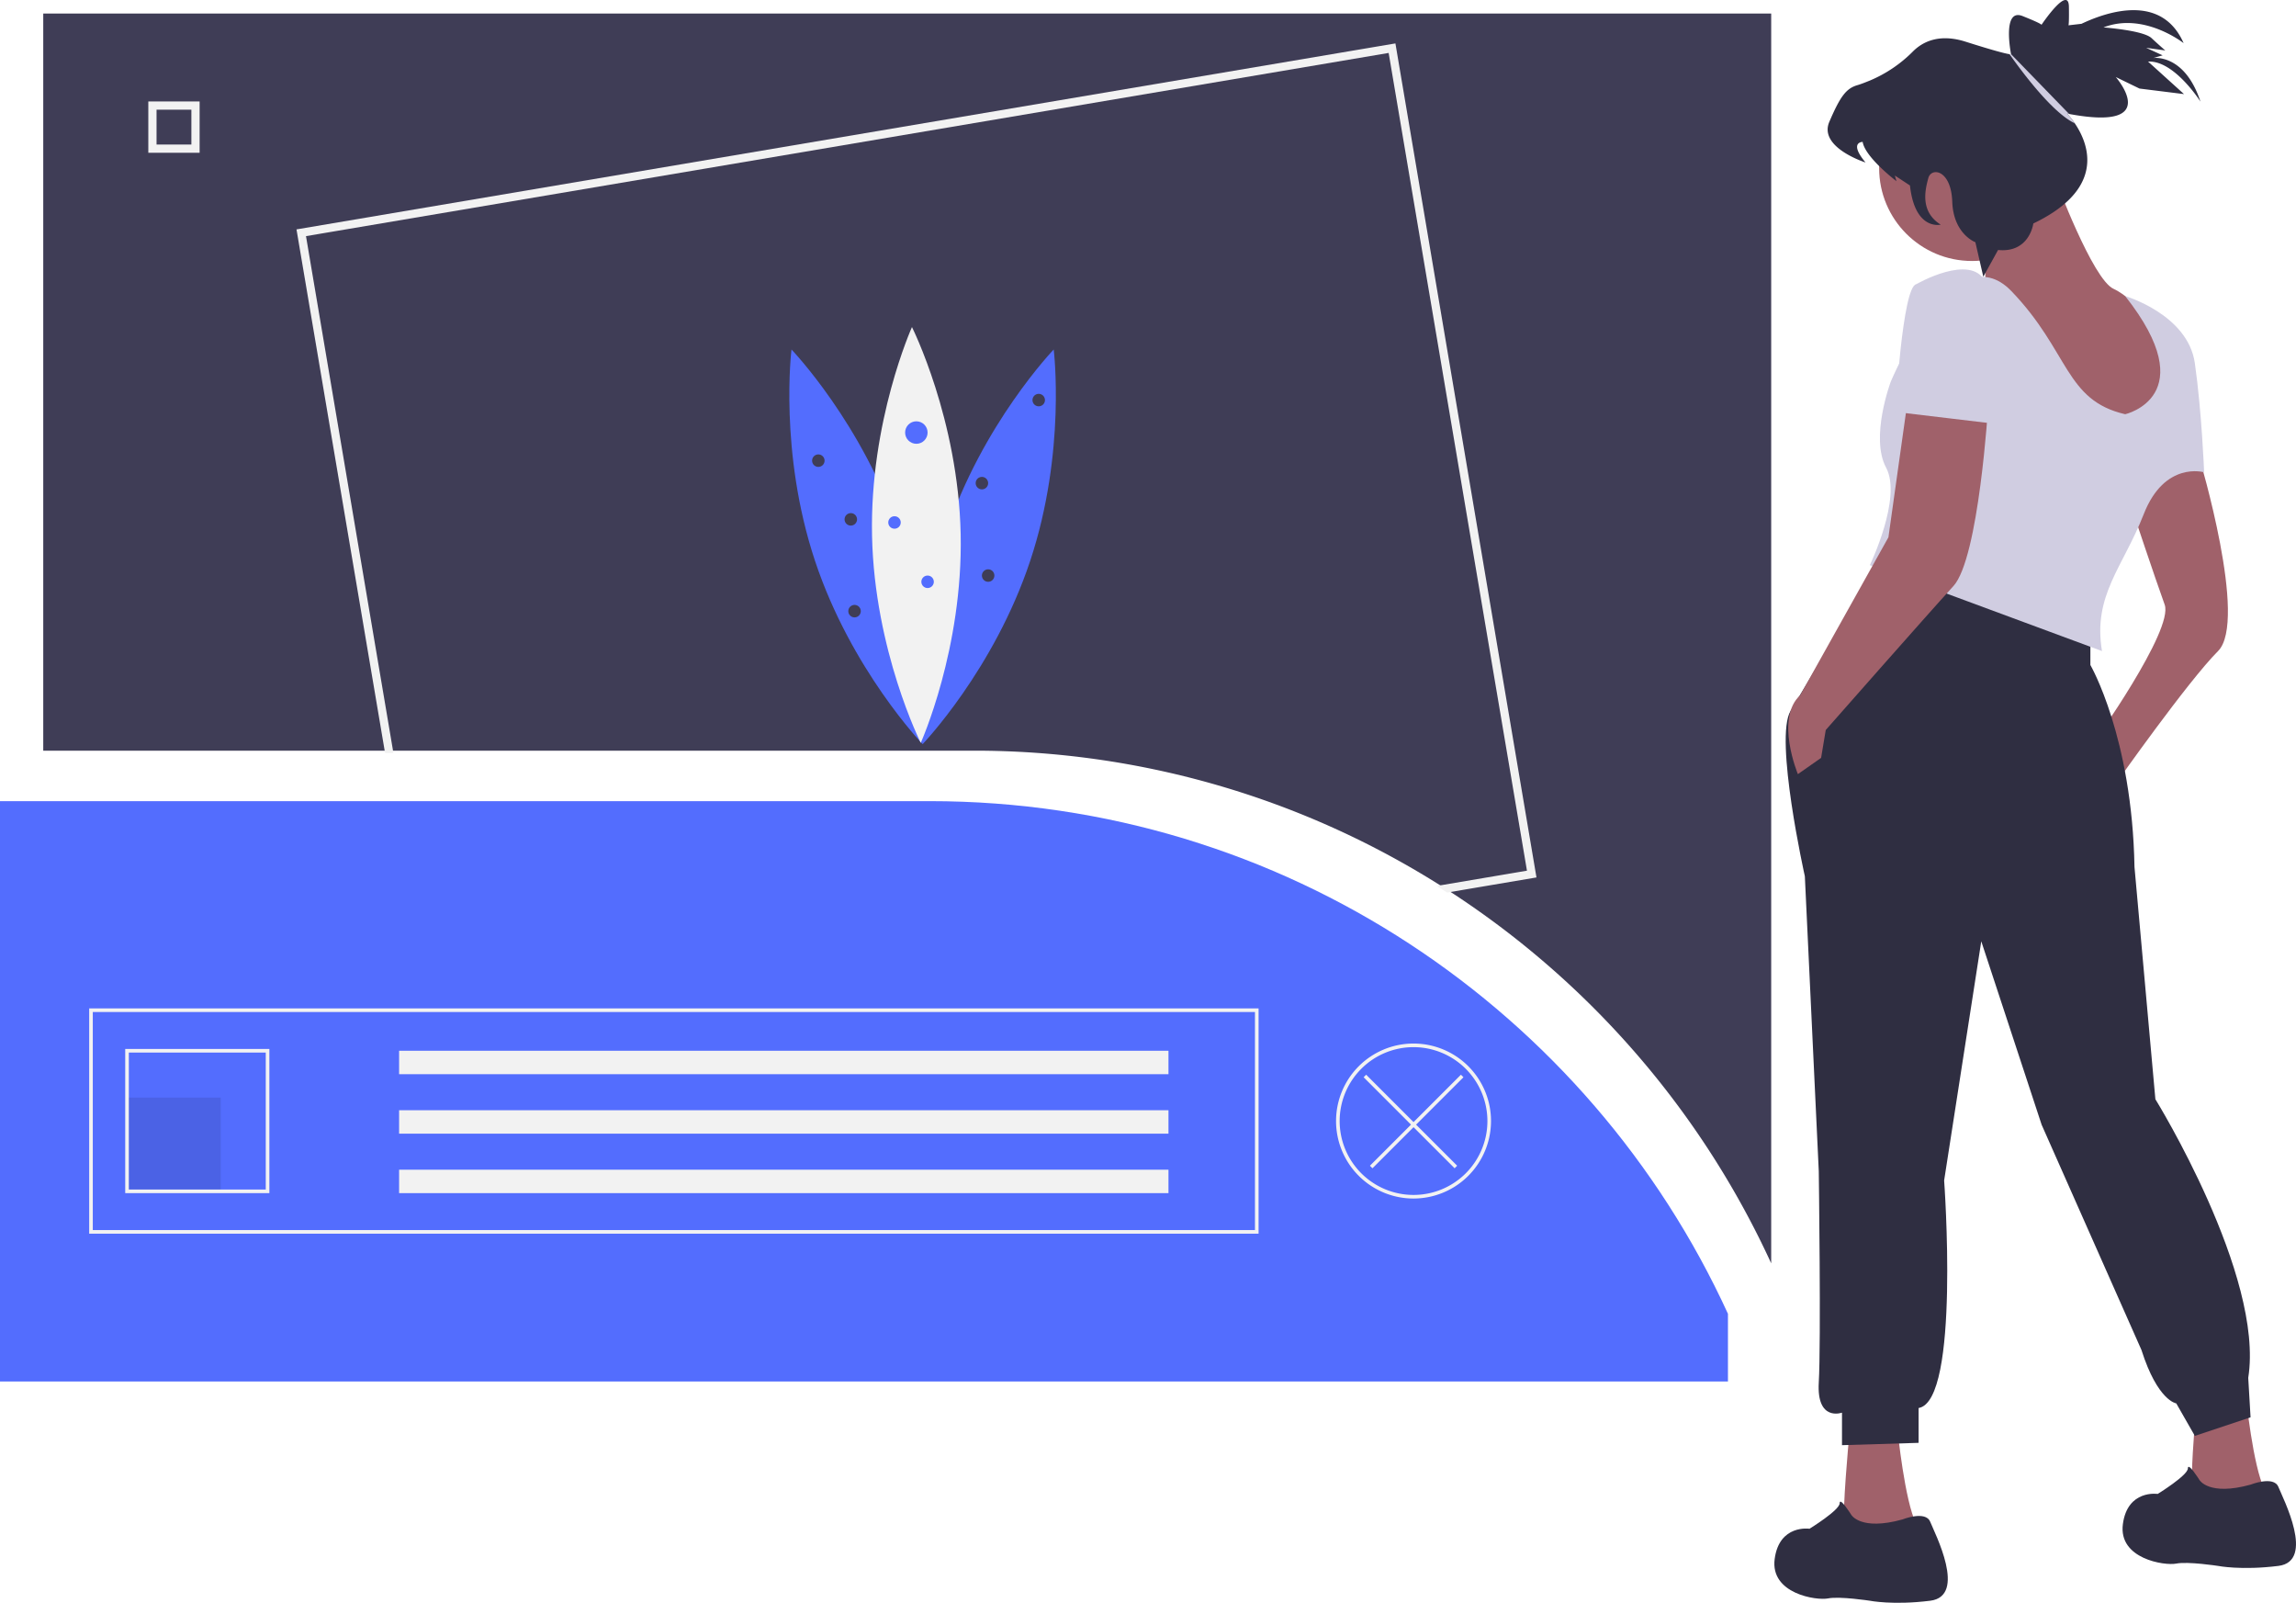 <svg xmlns="http://www.w3.org/2000/svg" id="f4747f4c-de4c-4775-91f0-3a3758167248" data-name="Layer 1" width="989.077" height="690.29" viewBox="0 0 989.077 690.29" class="injected-svg gridItem__media" xmlns:xlink="http://www.w3.org/1999/xlink">
 <title>online_art</title><path d="M868.462,110.69V648.943A379.611,379.611,0,0,0,729.111,488.2c-.644-.419-1.296-.838-1.948-1.242a376.119,376.119,0,0,0-202.556-58.805H124.09V110.69Z" transform="translate(-105.462 -104.855)" fill="#3f3d56"></path><path d="M849.833,699.822V670.675c-59.665-130.281-191.188-220.788-343.854-220.788H105.462V699.822Z" transform="translate(-105.462 -104.855)" fill="#536dfe" ctg="1"></path><path d="M191.455,170.65H169.354V148.549h22.101Zm-18.555-3.546h15.008V152.095h-15.008Z" transform="translate(-105.462 -104.855)" fill="#f2f2f2"></path><path d="M647.634,636.174H143.883V539.15H647.634Zm-502.198-1.552h500.646V540.702h-500.646Z" transform="translate(-105.462 -104.855)" fill="#f2f2f2"></path><rect x="54.722" y="472.717" width="40.362" height="40.362" opacity="0.1"></rect><rect x="171.927" y="452.535" width="331.435" height="10.091" fill="#f2f2f2"></rect><rect x="171.927" y="478.15" width="331.435" height="10.091" fill="#f2f2f2"></rect><rect x="171.927" y="503.764" width="331.435" height="10.091" fill="#f2f2f2"></rect><path d="M221.503,618.71H159.407V556.614h62.096Zm-60.543-1.552h58.991V558.167H160.96Z" transform="translate(-105.462 -104.855)" fill="#f2f2f2"></path><path d="M714.387,621.038a33.376,33.376,0,1,1,33.376-33.376A33.415,33.415,0,0,1,714.387,621.038Zm0-65.2a31.824,31.824,0,1,0,31.824,31.824A31.86,31.86,0,0,0,714.387,555.838Z" transform="translate(-105.462 -104.855)" fill="#f2f2f2"></path><polygon points="630.431 463.951 629.334 462.853 608.925 483.262 588.517 462.853 587.419 463.951 607.828 484.359 590.136 502.051 591.233 503.149 608.925 485.457 626.617 503.149 627.715 502.051 610.023 484.359 630.431 463.951" fill="#f2f2f2"></polygon><path d="M705.763,124.708,234.341,204.47l37.847,223.684h1.568L236.126,205.735l468.364-79.234,59.915,354.155-37.242,6.303c.652.404,1.304.823,1.948,1.242l37.087-6.272Z" transform="translate(-105.462 -104.855)" fill="none" stroke="#f2f2f2" stroke-miterlimit="10" stroke-width="2"></path><path d="M492.783,334.341c15.596,46.937,10.119,91.008,10.119,91.008s-30.763-32.029-46.359-78.966-10.119-91.008-10.119-91.008S477.187,287.404,492.783,334.341Z" transform="translate(-105.462 -104.855)" fill="#536dfe" ctg="1"></path><path d="M513.02,334.341c-15.596,46.937-10.119,91.008-10.119,91.008s30.763-32.029,46.359-78.966,10.119-91.008,10.119-91.008S528.616,287.404,513.02,334.341Z" transform="translate(-105.462 -104.855)" fill="#536dfe" ctg="1"></path><path d="M519.302,334.848c1.045,49.449-17.197,89.939-17.197,89.939s-19.938-39.683-20.983-89.132,17.197-89.939,17.197-89.939S518.256,285.399,519.302,334.848Z" transform="translate(-105.462 -104.855)" fill="#f2f2f2"></path><circle cx="394.75" cy="186.291" r="4.841" fill="#536dfe" ctg="1"></circle><circle cx="385.337" cy="225.018" r="2.689" fill="#536dfe" ctg="1"></circle><circle cx="352.527" cy="198.394" r="2.689" fill="#3f3d56"></circle><circle cx="447.461" cy="172.307" r="2.689" fill="#3f3d56"></circle><circle cx="366.512" cy="223.674" r="2.689" fill="#3f3d56"></circle><circle cx="422.988" cy="208.075" r="2.689" fill="#3f3d56"></circle><circle cx="368.125" cy="263.207" r="2.689" fill="#3f3d56"></circle><circle cx="425.678" cy="247.878" r="2.689" fill="#3f3d56"></circle><circle cx="399.591" cy="250.567" r="2.689" fill="#536dfe" ctg="1"></circle><path d="M1072.962,706.256s3,30,8,40c0,0-30,7-31,1s1-29,1-29Z" transform="translate(-105.462 -104.855)" fill="#a0616a"></path><path d="M922.962,721.256s3,30,8,40c0,0-30,7-31,1s2-38,2-38Z" transform="translate(-105.462 -104.855)" fill="#a0616a"></path><path d="M1052.962,302.256s21,70,8,83-44,57-44,57l-10-17s35-49,31-60-14-41-14-41S1040.962,298.256,1052.962,302.256Z" transform="translate(-105.462 -104.855)" fill="#a0616a"></path><circle cx="849.5" cy="72.401" r="40" fill="#a0616a"></circle><path d="M990.962,182.256s16,43,25,47,25,23,25,23,2,50-9,50-72-71-72-71,3-14-3-22S990.962,182.256,990.962,182.256Z" transform="translate(-105.462 -104.855)" fill="#a0616a"></path><path d="M1005.962,379.256v12s18,31,19,87l9,100s47,76,40,120l1,17-24,8-8-14s-8-1-15-23l-43-97-26-79-16,103s7,95-11,98v15l-33,1v-14s-11,4-10-13,0-91,0-91l-6-127s-13.288-59.493-6.144-71.246l39.144-65.754Z" transform="translate(-105.462 -104.855)" fill="#2f2e41"></path><path d="M1074.962,744.256s10-4,12,1,16,32,0,34-26,0-26,0-13-2-18-1-25-2-23-17,15-13,15-13,13-8,13-11,5,5,5,5S1056.962,749.256,1074.962,744.256Z" transform="translate(-105.462 -104.855)" fill="#2f2e41"></path><path d="M924.962,759.256s10-4,12,1,16,32,0,34-26,0-26,0-13-2-18-1-25-2-23-17,15-13,15-13,13-8,13-11,5,5,5,5S906.962,764.256,924.962,759.256Z" transform="translate(-105.462 -104.855)" fill="#2f2e41"></path><path d="M1020.962,283.256s34-7.771,0-50.885c0,0,27,7.885,30,28.885s4,47,4,47-17-5-26,18-22,35-18,59l-100-37s14-29,7-42,2-37,2-37,27-65,52-39S994.962,277.256,1020.962,283.256Z" transform="translate(-105.462 -104.855)" fill="#d0cde1"></path><path d="M961.962,279.256s-4,66-15,78-55,62-55,62l-2,12-10,7s-10-24,1-34l38-68,9-64Z" transform="translate(-105.462 -104.855)" fill="#a0616a"></path><path d="M930.962,227.256s23.316-13.475,29.658-1.237,3.342,61.237,3.342,61.237l-42-5S924.962,228.256,930.962,227.256Z" transform="translate(-105.462 -104.855)" fill="#d0cde1"></path><path d="M909.102,174.836c-7.39-8.86-1.24-8.87-1.24-8.87.51,3.18,3.79,7.13,7.11,10.42a83.943,83.943,0,0,0,7.46,6.5l-.7-2.43,6.51,4.28c2.15,19.63,13.24,16.87,13.24,16.87-9.14-5.73-6.61-15.26-5.34-20.03,1.26-4.77,9.82-3.76,10.32,10.18s9.96,17.42,9.96,17.42l1.82,7.94,1.59,6.92,4.33-7.84,2.03-3.68c13.6,1.36,15.19-11.42,15.19-11.42a69.983,69.983,0,0,0,8.86-4.99c21.25-14.26,14.11-30.64,8.99-38.16a32.044,32.044,0,0,0-3.33-4.18c.3.06.6.12.89.17,40.77,7.63,20.1-15.91,20.1-15.91l10.23,4.97,19.18,2.39-15.49-14.01c11.1-.6,22.23,16.71,22.57,17.24-6.89-20.89-20.37-18.76-20.37-18.76l4.07-1.17-7.1-3.24,8.25,1.14s-2.33-1.97-5.94-5.33c-3.61-3.36-20.69-4.59-20.69-4.59,17.41-6.78,34.53,6.77,34.53,6.77-9.41-21.33-32.54-13.76-44-8.33l-5.6.65c.12-.41.27-2.09.18-8-.14-9.4-11.26,6.98-11.81,7.79,0-.12-.58-.76-8.16-3.78-8.84-3.53-5.07,15.86-4.96,16.38v.01s.09.13-.65.03c-1.39-.18-5.7-1.18-18.94-5.38-11.44-3.63-18.53.12-22.55,4.09a57.558,57.558,0,0,1-18.46,12.56c-2.23.92-4.23,1.68-5.53,2.06-4.87,1.4-7.42,4.78-12.16,15.83C888.832,168.246,908.552,174.666,909.102,174.836Z" transform="translate(-105.462 -104.855)" fill="#2f2e41"></path><path d="M971.132,128.186c4.69,6.68,18.25,25.15,28.1,29.76a32.045,32.045,0,0,0-3.33-4.18c.3.06.6.12.89.17l-25.01-25.77v-.02Z" transform="translate(-105.462 -104.855)" fill="#d0cde1"></path>
</svg>
